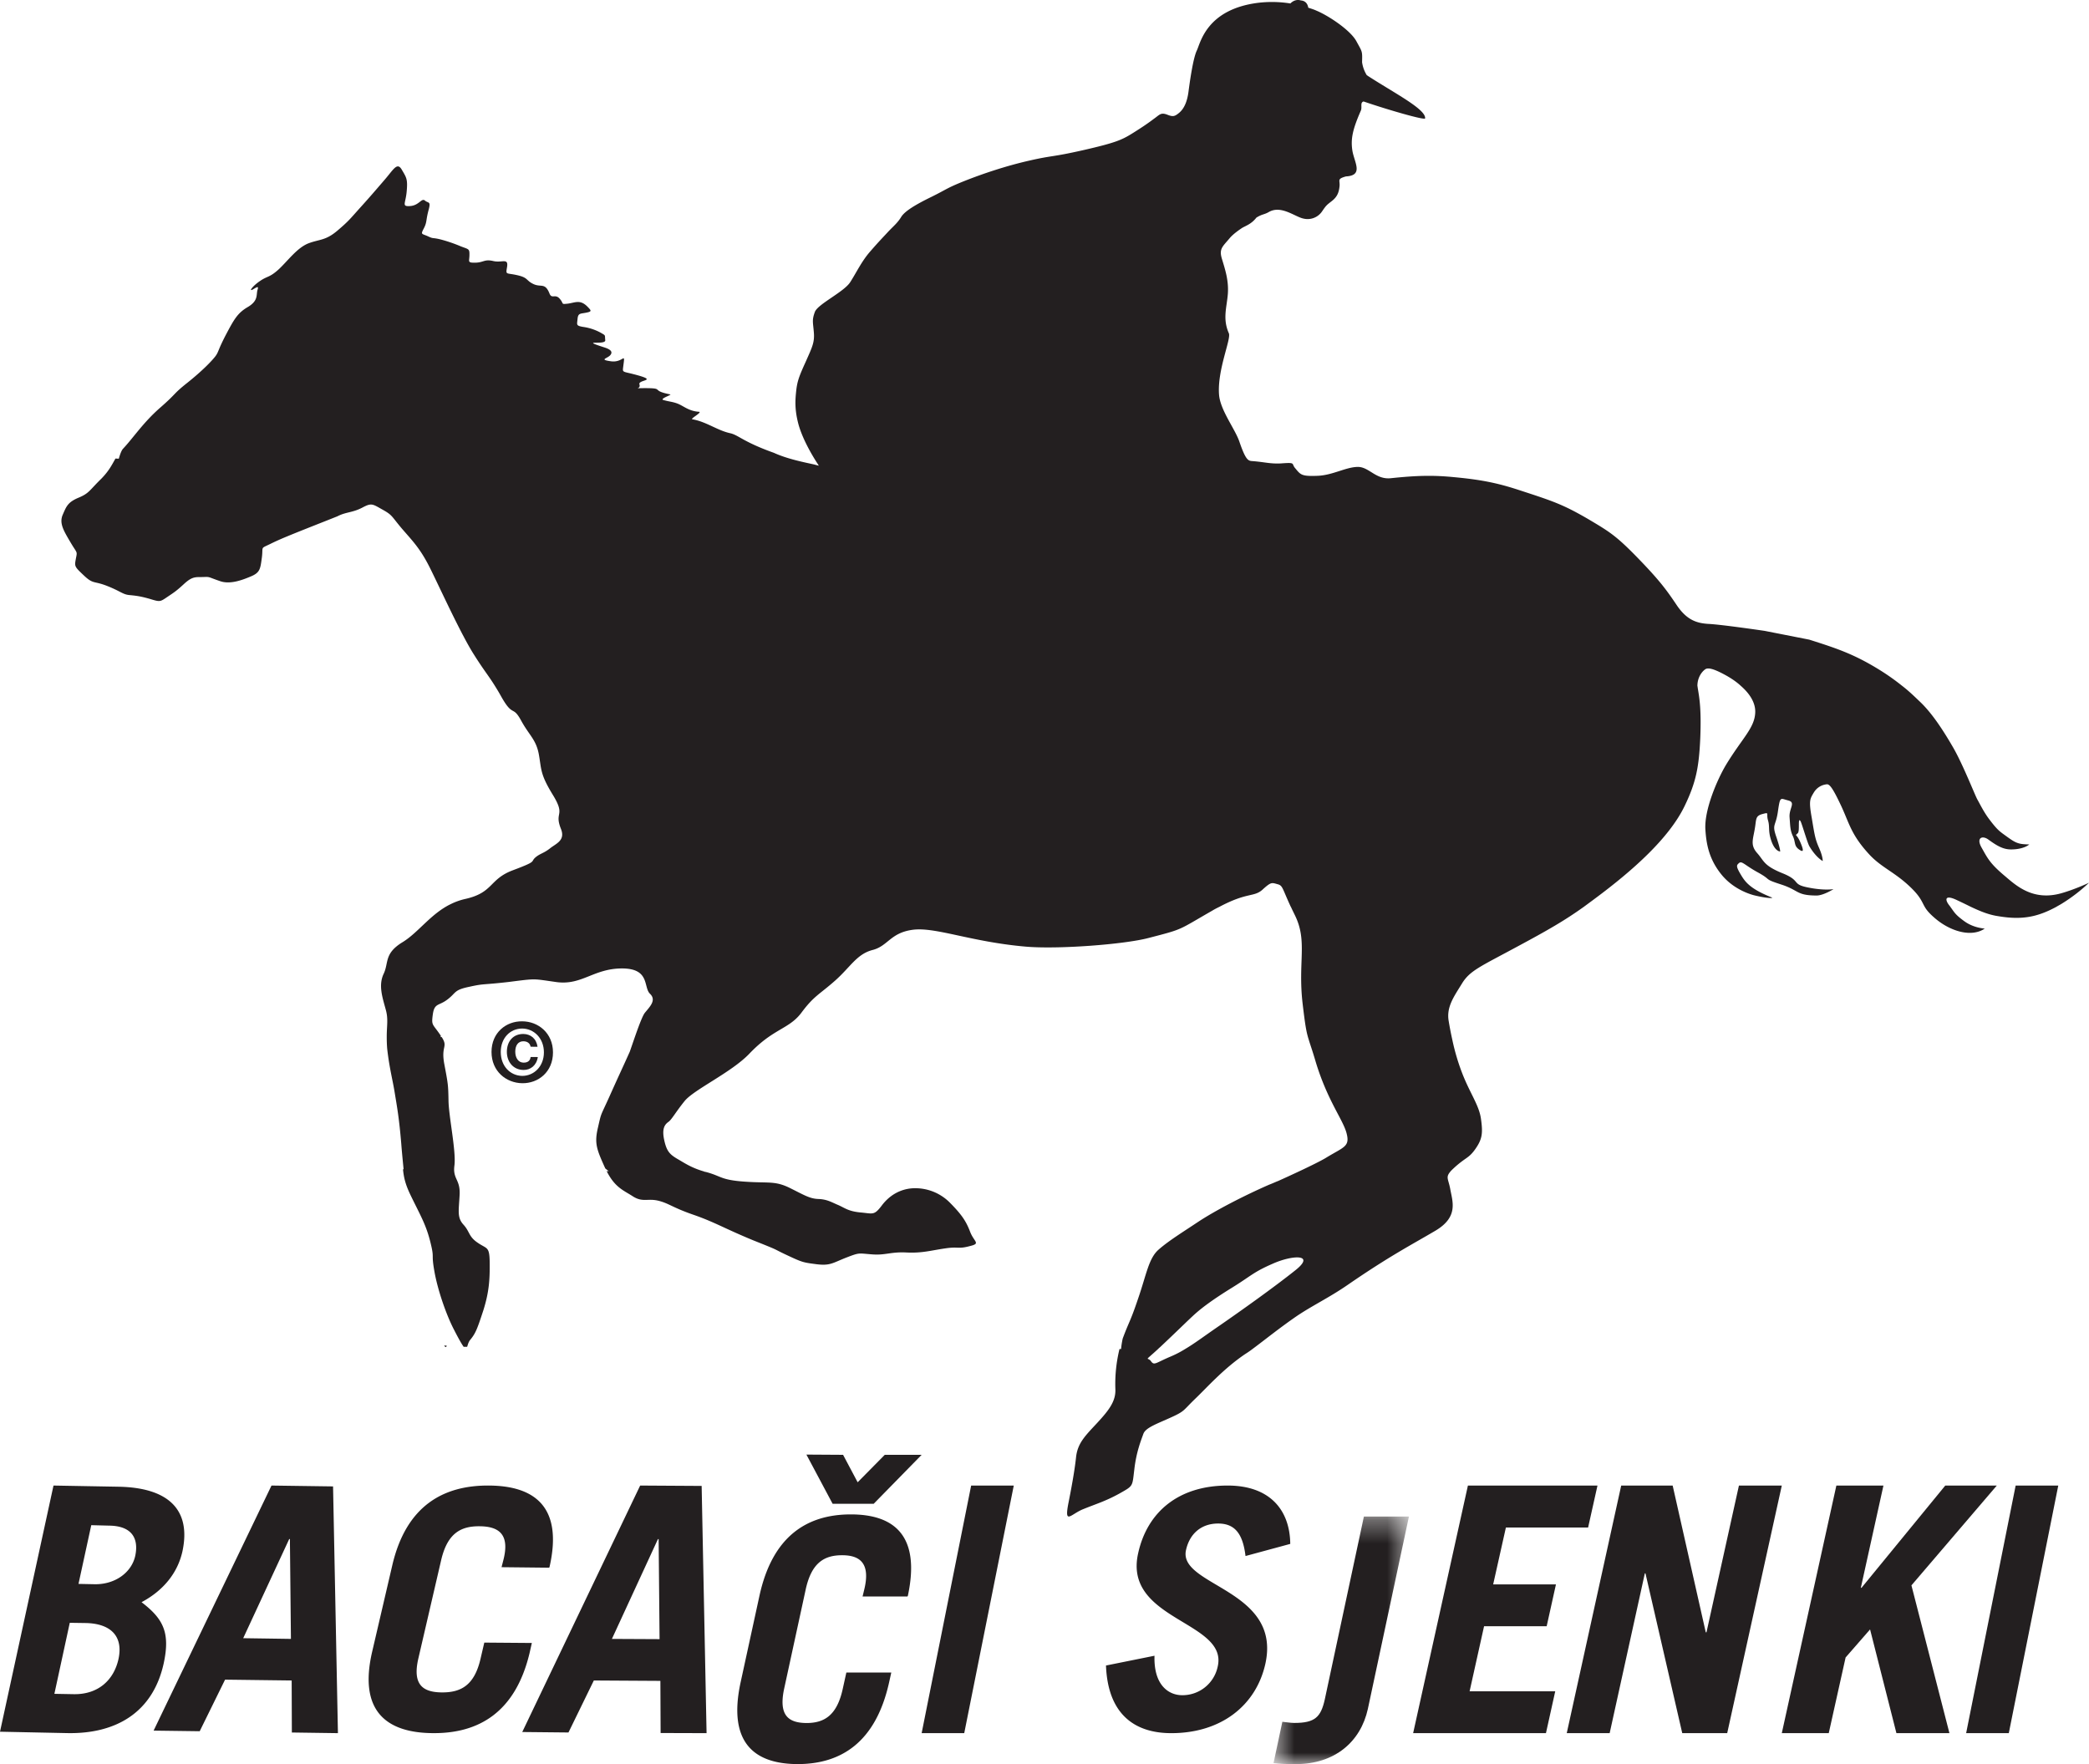 <svg xmlns="http://www.w3.org/2000/svg" xmlns:xlink="http://www.w3.org/1999/xlink" width="90" height="76" viewBox="0 0 90 76">
    <defs>
        <path id="a" d="M.602 1.334h5.833V12H.602z"/>
    </defs>
    <g fill="none" fill-rule="evenodd">
        <path fill="#231F20" d="M22.5 46.667c.69.01 1.325-.486 1.324-1.329 0-.83-.633-1.335-1.325-1.338-.691-.01-1.323.483-1.323 1.32 0 .834.632 1.337 1.323 1.347zm.933-1.329c0 .601-.424 1.013-.934 1.013-.517-.008-.925-.42-.925-1.03 0-.603.408-1.01.925-1.01.51.006.934.421.934 1.027zm-.573.199c-.017.172-.14.248-.309.243-.215-.002-.352-.202-.352-.471 0-.271.123-.45.348-.449.15 0 .283.068.313.234l.299.003c-.055-.365-.305-.547-.612-.552-.442-.001-.71.32-.71.77 0 .437.28.775.714.78.303.005.565-.192.62-.556l-.311-.002zM19.25 57.974l-.117-.006c.069.098.09.07.116.006"/>
        <path fill="#231F20" d="M88.799 38.485c-1.224.341-1.946-.34-2.425-.746-.642-.538-.744-.766-.996-1.212-.258-.445.034-.55.296-.35.37.268.634.418.964.418.564 0 .788-.215.788-.215s-.149-.002-.27-.014c-.265-.027-.404-.114-.691-.32-.304-.223-.39-.256-.767-.757-.232-.306-.397-.652-.505-.84-.105-.185-.618-1.5-1.04-2.235-.427-.74-.902-1.467-1.405-1.953-.276-.262-.495-.48-.799-.714a9.835 9.835 0 0 0-1.044-.731c-1.079-.659-1.825-.898-2.956-1.259l-1.922-.378s-1.859-.274-2.42-.3c-.528-.031-.943-.179-1.37-.81-.436-.65-.737-1.063-1.662-2.016-.963-.994-1.254-1.157-2.166-1.699-1.061-.615-1.494-.762-2.837-1.2-.93-.309-1.62-.477-2.934-.598-.89-.087-1.584-.074-2.728.047-.627.06-.913-.463-1.376-.487-.52-.015-1.116.365-1.786.383-.676.025-.712-.043-.949-.33-.058-.065-.073-.118-.09-.154-.036-.07-.08-.084-.525-.05-.462.022-.68-.056-1.198-.098-.196-.015-.298.014-.591-.843-.188-.551-.83-1.361-.876-2.032-.077-1.069.533-2.393.423-2.635-.275-.623-.09-1.106-.043-1.694.043-.583-.12-1.063-.254-1.507-.136-.44.03-.531.33-.892.11-.133.295-.281.519-.432.138-.093.409-.162.635-.457.263-.163.332-.121.544-.246.53-.296 1.116.21 1.477.286a.754.754 0 0 0 .814-.316c.18-.264.196-.266.423-.444.223-.178.296-.36.324-.628.029-.267-.128-.313.277-.427.774-.04.355-.613.276-1.114-.078-.506.014-.918.365-1.72.065-.145-.043-.355.12-.394 1.057.363 2.642.82 2.649.728.039-.4-1.346-1.098-2.513-1.86a1.442 1.442 0 0 1-.203-.562c.013-.492.012-.43-.252-.914-.271-.482-1.212-1.098-1.716-1.306-.11-.052-.232-.087-.35-.126-.04-.244-.199-.304-.318-.313-.172-.053-.332.009-.453.13a5.026 5.026 0 0 0-1.397-.027c-2.227.284-2.478 1.738-2.636 2.059-.159.334-.298 1.322-.355 1.759-.057.449-.195.741-.397.914-.202.168-.272.187-.535.08-.269-.095-.313.01-.564.187-.24.182-.51.368-.947.639-.441.272-.726.397-2.1.71-1.372.31-1.275.213-2.28.441-1.014.227-2.035.57-2.834.887-.789.316-.73.343-1.42.684-.688.335-1.154.617-1.306.87-.155.255-.337.396-.564.638-.228.248-.387.405-.76.835-.376.425-.595.906-.872 1.336-.278.423-1.387.937-1.518 1.274-.132.354-.082.438-.046.875.04.449-.079.66-.353 1.282-.28.614-.358.827-.404 1.222-.042.392-.078.795.085 1.428.157.602.55 1.306.856 1.77.012.02.02.03.03.049-.056-.01-.119-.029-.197-.05-.445-.098-1.159-.238-1.738-.503-1.328-.474-1.52-.763-1.88-.844-.557-.12-1.029-.497-1.634-.601-.097-.022.384-.27.307-.321-.462-.026-.676-.252-.95-.357-.237-.087-.369-.08-.63-.16-.081-.072.418-.22.316-.235-.896-.176-.172-.273-1.154-.268-.492 0-.086.063-.167-.162-.076-.223.958-.138-.36-.467-.406-.096-.365-.06-.331-.358.081-.598-.002-.097-.535-.17-.54-.075-.149-.119-.03-.265.123-.145.006-.25-.25-.331-1.136-.363.063-.076.033-.314-.026-.239.035-.187-.203-.325a2.224 2.224 0 0 0-.763-.248c-.302-.054-.25-.09-.227-.348.024-.257.133-.212.382-.266.247-.049.214-.086.027-.274-.305-.297-.515-.154-.83-.112-.317.033-.15.011-.35-.214-.193-.223-.34.029-.439-.225-.192-.482-.366-.25-.693-.407-.33-.156-.213-.272-.692-.38-.48-.109-.5-.004-.448-.32.085-.454-.201-.199-.588-.29-.387-.09-.414.064-.777.071-.353.005-.252-.052-.25-.326.005-.28-.028-.245-.365-.375a6.482 6.482 0 0 0-.894-.305c-.37-.088-.273-.01-.537-.135-.263-.117-.314-.062-.167-.341.143-.276.077-.326.21-.815.097-.365-.024-.257-.166-.381-.146-.121-.25.213-.637.238-.382.025-.19-.106-.147-.638.048-.528-.013-.589-.214-.933-.201-.34-.36.007-.75.454-.388.45-.625.729-1.043 1.19-.419.465-.485.57-.986.993-.508.428-.755.358-1.244.542-.484.194-.866.73-1.266 1.108-.405.371-.482.287-.808.507-.327.219-.51.476-.322.373.184-.106.268-.173.203.026-.058.203.044.455-.412.726-.452.263-.597.536-.96 1.221-.356.69-.29.701-.444.908-.159.205-.557.62-1.201 1.134-.643.51-.435.43-1.167 1.07-.731.636-1.164 1.303-1.6 1.767-.075.074-.137.255-.19.437l-.143-.007c-.156.274-.276.527-.61.869-.521.509-.52.626-.981.818-.463.195-.523.37-.682.736-.158.37.045.692.338 1.191.293.496.295.363.228.705-.06.334-.06.334.35.722.405.382.417.22.99.445.58.227.676.367.959.395.276.027.465.044.896.168.43.13.43.13.751-.09.33-.219.407-.274.748-.587.34-.302.477-.26.79-.267.31-.013.195-.005.728.176.433.153.958-.045 1.348-.211.383-.165.389-.331.455-.81.061-.483-.08-.368.339-.57.412-.203.724-.336 2.34-.973l.667-.265s-.19.075.002-.009c.33-.144.591-.124.988-.334.39-.207.43-.151.862.092.433.24.377.277.832.815.451.523.778.842 1.186 1.647.407.805 1.34 2.875 1.922 3.786.412.654.598.867.853 1.269.097.154.206.328.34.571.492.86.47.333.83.985.353.654.655.825.773 1.482.115.654.052.842.611 1.75.556.915.038.697.338 1.446.206.51-.222.637-.48.85-.28.217-.427.212-.635.397-.2.192.094.145-.949.536-1.046.389-.826.97-2.082 1.244a2.759 2.759 0 0 0-.637.235h-.003c-.839.425-1.36 1.205-2.026 1.615-.82.496-.595.89-.828 1.375-.232.497-.045 1.023.097 1.55.109.397.04.671.039 1.142h.002-.002c0 .158.002.326.02.538.096.848.239 1.344.328 1.915.093.567.187 1.069.279 2.187.024.319.066.744.099 1.082h-.026c.036.366.104.658.334 1.132.4.83.654 1.236.844 2 .19.758.029.444.173 1.254.137.796.51 1.885.856 2.544.202.395.329.613.407.72h.15c.027-.081.058-.213.134-.302.232-.282.299-.462.564-1.27.258-.818.28-1.371.273-2.065-.008-.701-.116-.57-.516-.847-.397-.267-.334-.47-.61-.775-.281-.307-.208-.58-.17-1.274.035-.613-.227-.665-.236-1.095h-.003.003c0-.06.004-.118.014-.194.075-.62-.249-2.114-.256-2.79-.013-.671-.017-.698-.179-1.557-.156-.818.176-.728-.115-1.176h-.043c.002-.037.009-.054.002-.062-.35-.525-.41-.412-.341-.913.07-.506.264-.356.639-.65.378-.288.26-.402.934-.541.667-.148.52-.071 1.709-.209.62-.079.853-.11 1.081-.109.222.002.44.042.967.116 1.095.146 1.59-.583 2.814-.588 1.225-.002.919.813 1.213 1.092.288.277-.008.556-.221.818-.155.195-.469 1.162-.651 1.678-.348.776-.463 1.006-.872 1.922-.411.912-.343.667-.5 1.351-.158.68-.056.928.316 1.751.01.015.071.06.148.12h-.087c.358.71.728.826 1.126 1.085.424.272.634.08 1.092.188.467.114.61.293 1.527.609.912.317 1.315.581 2.564 1.097 1.254.499.774.32 1.447.635.683.32.705.321 1.29.397.586.072.69-.056 1.276-.286.583-.224.51-.185 1.095-.14.585.05.815-.114 1.493-.08.681.035 1.072-.09 1.666-.175.595-.09.542.04 1.069-.1.487-.118.184-.169.011-.624-.173-.452-.36-.731-.857-1.235a2.102 2.102 0 0 0-1.618-.632c-.5.032-.966.27-1.316.726-.345.459-.383.363-.926.316-.532-.05-.684-.199-.963-.32-.271-.112-.469-.245-.845-.26-.38-.01-.622-.17-1.253-.482-.637-.31-.906-.192-1.935-.266-1.03-.072-.992-.232-1.637-.408a.513.513 0 0 0-.094-.019h-.014l.014-.006c-.578-.167-.855-.37-1.176-.553-.332-.197-.458-.341-.56-.82-.1-.474.022-.647.173-.76.15-.096.304-.405.704-.9.399-.5 2.02-1.234 2.798-2.05.254-.266.48-.461.695-.623.661-.492 1.14-.6 1.545-1.14.539-.725.776-.785 1.443-1.374.667-.59.938-1.146 1.614-1.325.676-.168.77-.748 1.75-.874.978-.123 2.49.52 4.844.726 1.382.124 4.258-.094 5.306-.372 1.528-.396 1.24-.317 2.736-1.173.107-.065.206-.116.31-.166 1.208-.642 1.476-.412 1.849-.731.392-.361.412-.313.666-.245.221.058.192.168.567.976h.004c.044.1.104.22.17.356.556 1.126.126 1.995.332 3.796.111.933.157 1.225.263 1.56.066.223.16.475.301.958.508 1.679 1.178 2.492 1.331 3.08.157.592-.128.592-.903 1.07-.428.254-1.634.805-2.041.987-.131.05-.239.104-.385.158-1.164.509-2.346 1.132-3.048 1.593-.708.472-1.295.832-1.721 1.208-.43.375-.525 1.08-.883 2.11-.342 1.016-.382.964-.664 1.723a3.5 3.5 0 0 0-.07.449h-.068a6.323 6.323 0 0 0-.178 1.722c.026.526-.28.918-.785 1.464-.506.546-.847.864-.91 1.489-.066.618-.223 1.442-.324 1.946-.196.998.1.484.644.274.535-.219.943-.334 1.547-.667.612-.346.552-.29.645-1.044.086-.76.296-1.265.39-1.53.097-.271.605-.438 1.2-.712.594-.27.504-.287 1.025-.791.518-.494 1.213-1.29 2.155-1.93.1-.063.208-.135.319-.22.514-.38 1.17-.913 1.915-1.424.661-.446 1.402-.799 2.167-1.326 1.827-1.26 2.793-1.753 3.803-2.35 1.01-.6.728-1.265.636-1.798-.079-.416-.198-.495-.014-.722.048-.066.124-.133.225-.227.487-.432.595-.373.883-.788.29-.419.315-.676.231-1.276-.081-.605-.49-1.124-.831-2.028a9.371 9.371 0 0 1-.407-1.398 14.231 14.231 0 0 1-.154-.797c-.105-.605.234-1.06.573-1.613.34-.56.8-.734 2.383-1.591 1.33-.714 2.04-1.123 2.863-1.711.157-.116.313-.23.484-.358 1.627-1.208 3.198-2.603 3.866-3.996.497-1.029.615-1.697.67-2.914.049-1.22-.033-1.707-.1-2.11-.011-.056-.013-.103-.023-.145 0-.34.173-.595.335-.711.15-.106.477.029.92.274.23.131.442.276.614.437.402.35.628.734.623 1.12-.01.686-.553 1.117-1.264 2.291-.37.622-.939 1.93-.884 2.783.039.597.143 1.294.744 1.998.486.56 1.12.768 1.336.827.591.146.864.134.784.1-.922-.367-1.14-.658-1.322-.959-.237-.391-.201-.43-.097-.522.124-.113.238.08.799.39.66.36.22.27 1.01.527.792.254.646.474 1.534.479.296 0 .734-.276.734-.276s-.402.074-1.116-.074c-.71-.142-.27-.284-1.087-.611-.826-.335-.789-.538-1.092-.872-.293-.338-.18-.57-.104-1.012.08-.432.012-.581.335-.666.322-.087.15-.025.24.271.088.3-.01.449.149.902.162.45.375.44.375.44s.015-.092-.172-.645c-.19-.55-.017-.42.076-1.087.096-.665.1-.551.44-.467.342.084.037.336.06.714.03.385.022.568.144.827.121.257.04.408.256.565.211.153.223.062.058-.32-.172-.384-.244-.235-.104-.374.1-.095-.012-.733.12-.516.054.092.292.924.378 1.075.294.498.577.64.577.64s.012-.183-.158-.568c-.169-.383-.191-.55-.316-1.3-.134-.751-.071-.812.096-1.093a.728.728 0 0 1 .564-.346c.124 0 .272.212.62.955.342.744.428 1.225 1.177 2.043.532.588 1.11.773 1.801 1.439.436.42.476.611.612.845.072.128.186.27.423.474.637.558 1.562.862 2.158.464.02-.01-.456-.012-.88-.323-.396-.286-.428-.388-.597-.615-.01-.022-.03-.04-.044-.06-.213-.27-.186-.478.332-.229.218.102.414.198.598.289.414.193.763.341 1.191.403 1.007.167 1.67.036 2.484-.403.079-.049.162-.09.246-.143A7.128 7.128 0 0 0 90 38.03s-.598.285-1.201.455M55.789 54.74c-.912.726-2.309 1.721-3.248 2.37-.632.432-1.061.76-1.482 1.008a4.43 4.43 0 0 1-.615.32c-.66.277-.716.408-.86.2-.139-.192-.324.063.306-.518a.982.982 0 0 1 .087-.08c.73-.685 1.213-1.167 1.508-1.433.298-.265.751-.611 1.598-1.134.847-.524.903-.662 1.758-1.034.857-.381 1.868-.418.948.301M0 74.605l2.905.06c2.098.039 3.683-.893 4.147-3.002.287-1.322-.012-1.92-.954-2.638.942-.501 1.556-1.261 1.762-2.19.389-1.82-.637-2.75-2.765-2.785L2.305 64 0 74.605zm3.006-4.692l.687.01c1.038.02 1.627.531 1.414 1.542-.204.934-.894 1.539-1.926 1.523l-.838-.015.663-3.06zm.926-4.206l.787.02c.936.016 1.27.523 1.108 1.3-.157.718-.867 1.24-1.754 1.224l-.691-.014.55-2.53zM12.46 66.306h.03l.044 4.3-2.056-.03 1.981-4.27zm-3.856 8.278l1.093-2.222 2.869.036.008 2.241 1.985.028-.21-10.63L11.697 64 6.618 74.558l1.986.026zM19.007 67.21c.27-1.156.846-1.467 1.665-1.456.818.009 1.31.343 1.008 1.482l-.072.281 2.052.022.016-.034c.58-2.557-.61-3.49-2.6-3.505-1.995-.017-3.584.887-4.177 3.443l-.864 3.71c-.596 2.56.61 3.496 2.599 3.513 1.993.022 3.57-.9 4.18-3.444l.099-.44-2.048-.016-.163.699c-.266 1.149-.849 1.452-1.665 1.447-.82-.007-1.28-.33-1.01-1.476l.98-4.226zM28.346 66.307h.03l.04 4.31-2.053-.01 1.983-4.3zm-3.855 8.332l1.093-2.241 2.867.017.01 2.246 1.98.006-.212-10.651L27.58 64 22.5 74.618l1.99.02z"/>
        <path fill="#231F20" d="M34.71 68.484c.25-1.156.797-1.482 1.57-1.482.769 0 1.233.345.952 1.488l-.07.29h1.933l.018-.03c.552-2.58-.574-3.507-2.457-3.507-1.876 0-3.372.923-3.936 3.503l-.812 3.729c-.56 2.588.573 3.518 2.454 3.525 1.877 0 3.365-.94 3.94-3.507l.097-.438h-1.936l-.153.694c-.251 1.162-.803 1.482-1.568 1.482-.771-.009-1.208-.32-.958-1.483l.926-4.264zm2.931-3.698h-1.769l-1.13-2.12 1.58.01.628 1.183 1.167-1.182h1.589l-2.065 2.109zM41.542 74.667L43.676 64H41.84l-2.133 10.667zM55.588 66.513C55.571 65.044 54.703 64 52.89 64c-2.101 0-3.456 1.124-3.853 2.907-.665 2.902 3.869 2.929 3.427 4.883a1.55 1.55 0 0 1-1.528 1.242c-.605 0-1.237-.45-1.197-1.7l-2.09.421c.077 2.034 1.167 2.914 2.814 2.914 2.136 0 3.638-1.18 4.047-2.965.74-3.247-3.77-3.362-3.413-4.927.158-.707.662-1.139 1.383-1.139.706 0 1.063.418 1.18 1.4l1.93-.523z"/>
        <g transform="translate(54.265 64)">
            <mask id="b" fill="#fff">
                <use xlink:href="#a"/>
            </mask>
            <path fill="#231F20" d="M4.496 1.334L2.81 9.217c-.169.756-.42 1.01-1.31 1.01-.168 0-.325-.031-.518-.049l-.38 1.78c.277.032.534.043.957.043 1.684 0 2.796-.962 3.107-2.376l1.77-8.29H4.496z" mask="url(#b)"/>
        </g>
        <path fill="#231F20" d="M66.604 74.667l.4-1.803h-3.689l.623-2.803h2.697l.4-1.803H64.33l.548-2.449h3.542L68.824 64h-5.582l-2.36 10.667zM69.349 74.667l1.515-6.883h.028l1.584 6.883h1.937L76.765 64h-1.847l-1.398 6.323h-.031L72.063 64h-2.217L67.5 74.667zM78.788 74.667l.726-3.261 1.054-1.208 1.135 4.469h2.284L82.35 68.3l3.678-4.3h-2.22L80.2 68.404h-.03L81.144 64h-2.028l-2.351 10.667zM86.545 74.667L88.676 64H86.84l-2.133 10.667z"/>
    </g>
</svg>
